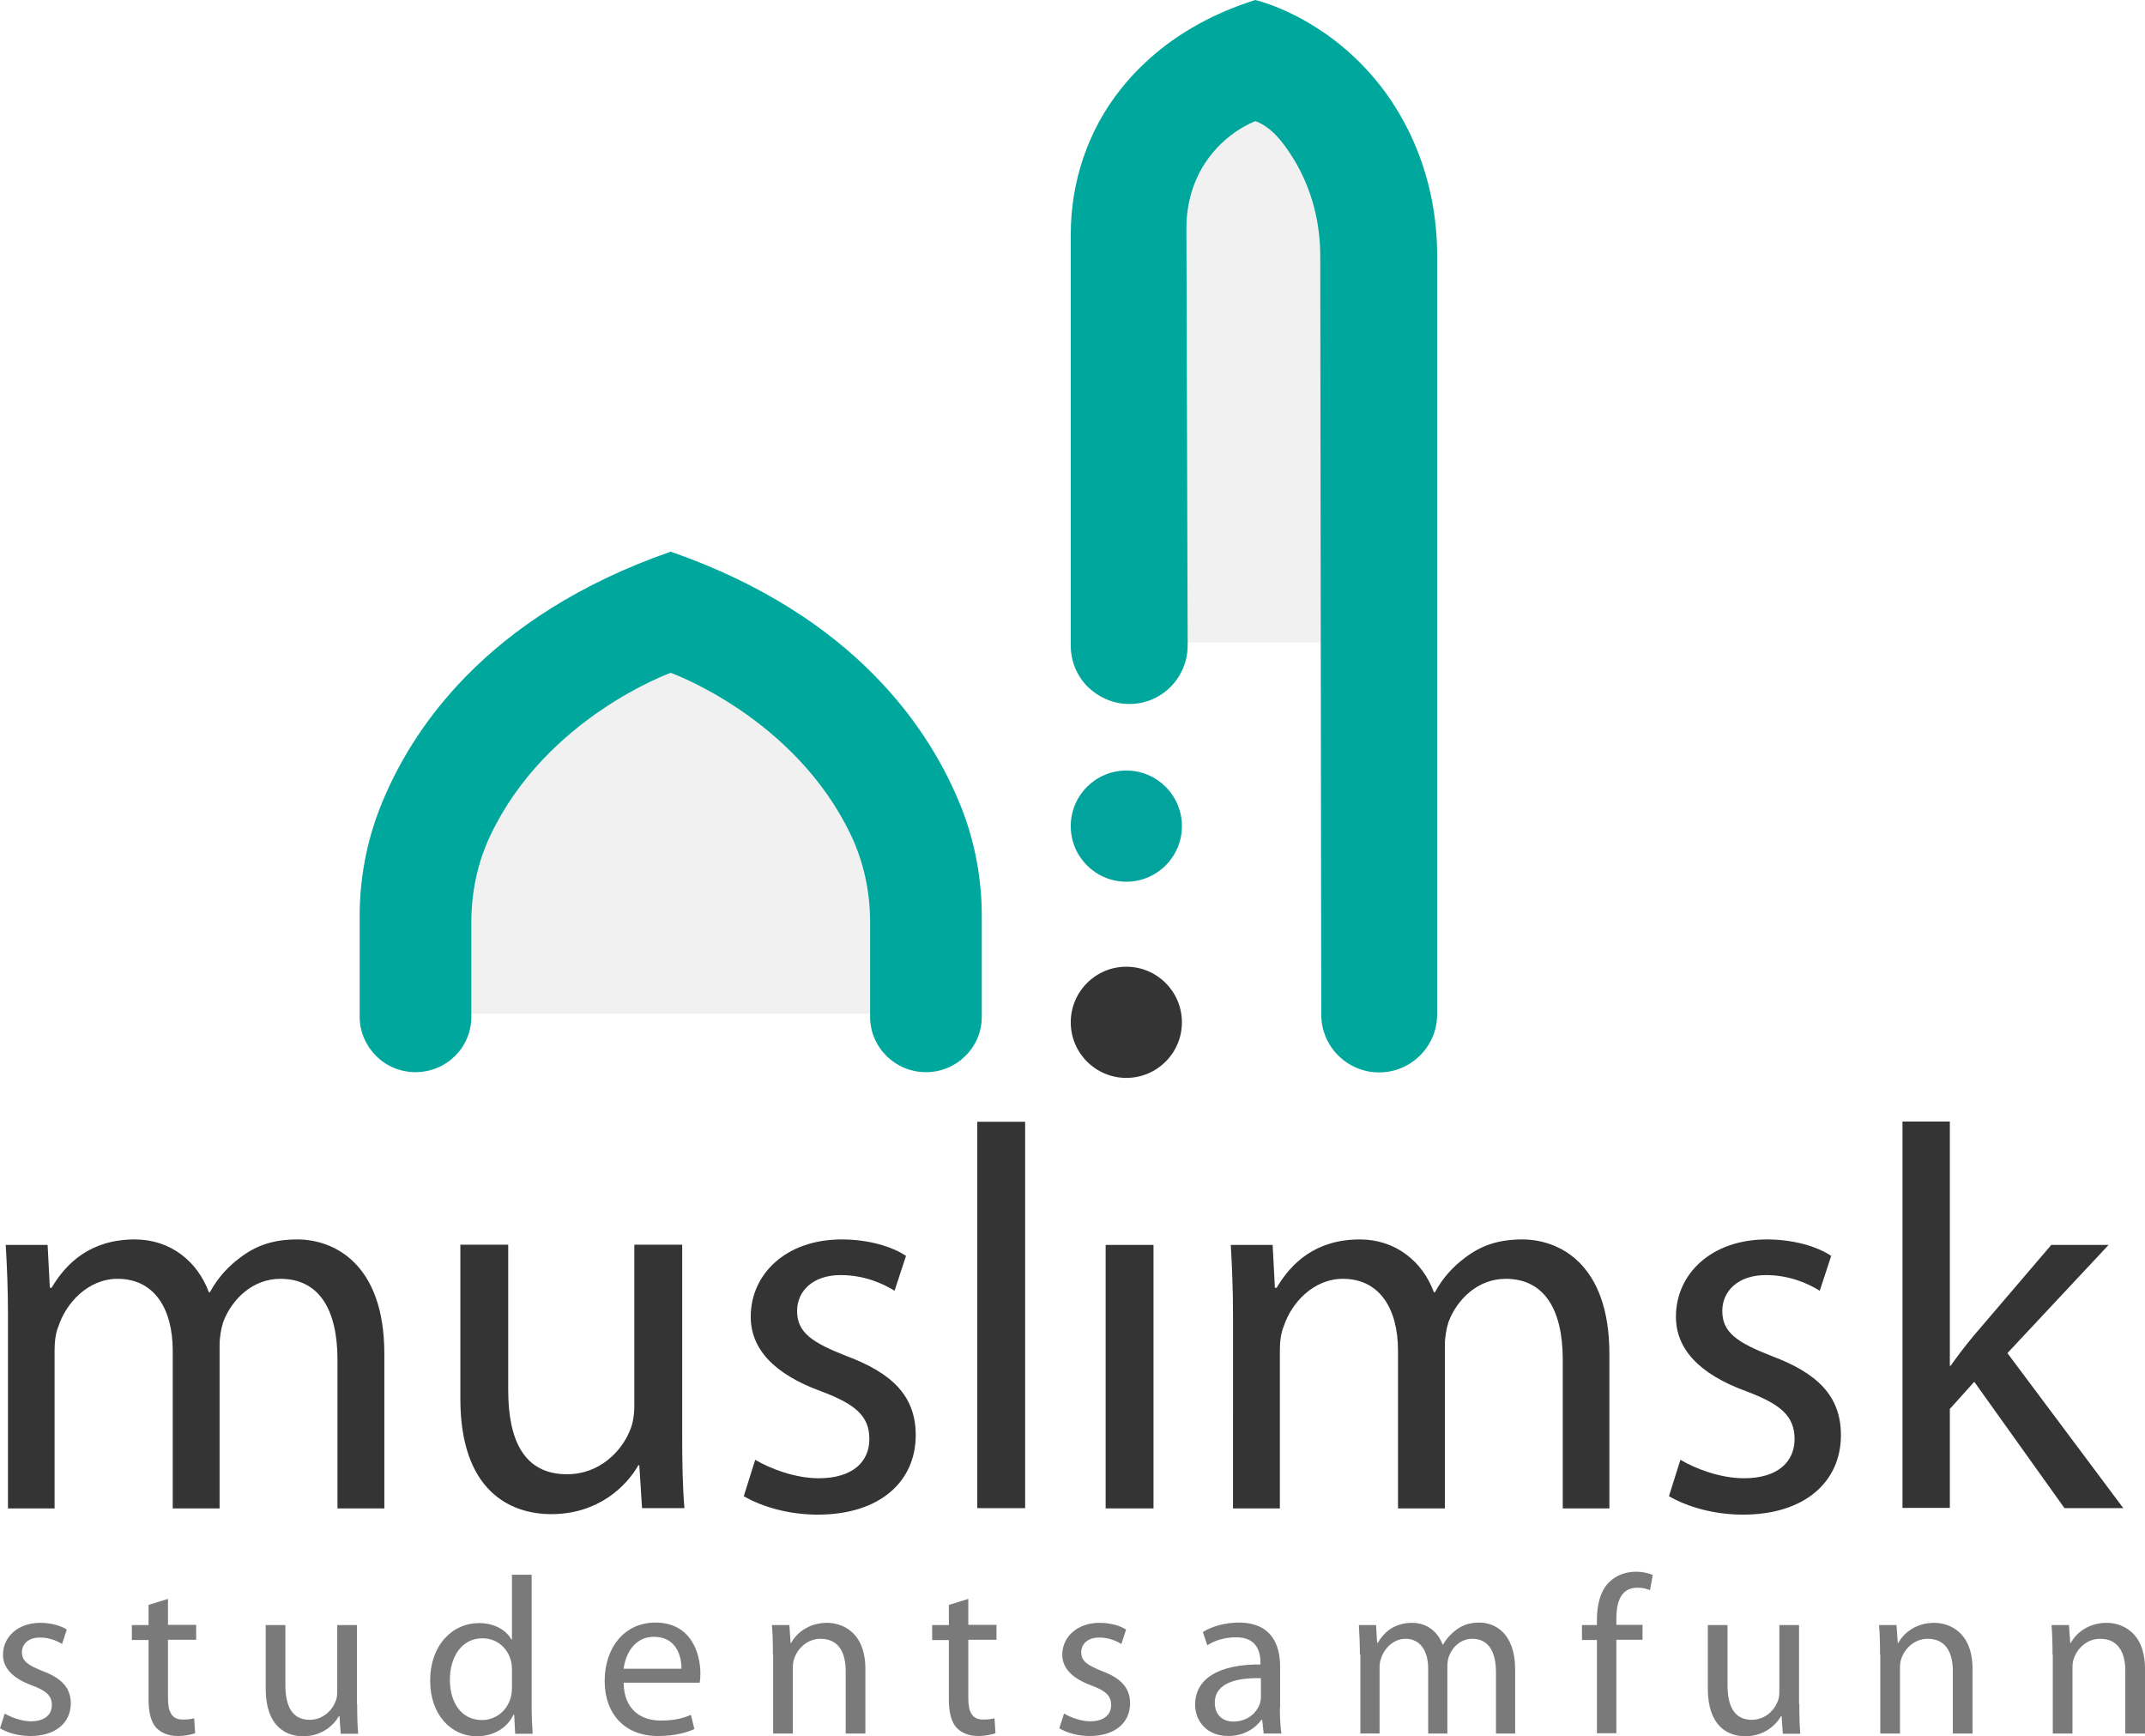 <?xml version="1.0" encoding="UTF-8" standalone="no"?>
<!-- Generator: Adobe Illustrator 27.1.1, SVG Export Plug-In . SVG Version: 6.00 Build 0)  -->

<svg
   version="1.1"
   id="Layer_1"
   x="0px"
   y="0px"
   viewBox="0 0 860.6 696.5"
   xml:space="preserve"
   sodipodi:docname="MSSLOGO_FULL_LOGO.svg"
   width="860.6"
   height="696.5"
   inkscape:version="1.3 (0e150ed6c4, 2023-07-21)"
   xmlns:inkscape="http://www.inkscape.org/namespaces/inkscape"
   xmlns:sodipodi="http://sodipodi.sourceforge.net/DTD/sodipodi-0.dtd"
   xmlns="http://www.w3.org/2000/svg"
   xmlns:svg="http://www.w3.org/2000/svg"><defs
   id="defs26" /><sodipodi:namedview
   id="namedview26"
   pagecolor="#505050"
   bordercolor="#ffffff"
   borderopacity="1"
   inkscape:showpageshadow="0"
   inkscape:pageopacity="0"
   inkscape:pagecheckerboard="1"
   inkscape:deskcolor="#505050"
   inkscape:zoom="2.3680001"
   inkscape:cx="276.18243"
   inkscape:cy="299.40878"
   inkscape:window-width="1440"
   inkscape:window-height="830"
   inkscape:window-x="-6"
   inkscape:window-y="-6"
   inkscape:window-maximized="1"
   inkscape:current-layer="Layer_1" />&#10;<style
   type="text/css"
   id="style1">&#10;	.st0{fill:#F1F1F1;}&#10;	.st1{fill:#343434;}&#10;	.st2{fill:#7A7A7A;}&#10;	.st3{fill:#03A39D;}&#10;	.st4{fill:#00A79C;}&#10;</style>&#10;<g
   id="g26"
   transform="translate(-77,-147.8)">&#10;	<path
   class="st0"
   d="M 435.391,514.288 V 554.5 H 256.809 v -40.212 c 0,-13.258 2.79,-26.406 8.594,-38.349 25.113,-51.826 80.696,-71.33 80.696,-71.33 0,0 55.583,19.503 80.696,71.33 5.804,11.943 8.594,25.091 8.594,38.349 z"
   id="path1"
   style="stroke-width:1.106" />&#10;	<path
   class="st0"
   d="M 610.006,405.494 H 550.254 L 549.694,233.702 c 0,-9.463 2.685,-18.822 8.168,-26.726 9.287,-13.415 22.827,-17.782 22.827,-17.782 7.161,2.392 12.644,8.839 17.232,15.911 7.945,12.167 11.861,26.102 11.861,40.348 z"
   id="path2"
   style="stroke-width:1.079" />&#10;	<path
   class="st1"
   d="m 80.2,675.8 c 0,-11.1 -0.4,-19.9 -0.9,-28.6 h 16.8 l 0.9,17.2 h 0.7 c 5.9,-10 15.7,-19.4 33.4,-19.4 14.2,0 25.1,8.7 29.7,21.2 h 0.4 c 3.3,-6.1 7.6,-10.5 12,-13.8 6.3,-4.8 13.1,-7.4 23.1,-7.4 14.2,0 34.9,9.2 34.9,45.9 v 62 h -18.8 v -59.6 c 0,-20.5 -7.6,-32.5 -22.9,-32.5 -11.1,0 -19.4,8.1 -22.9,17.2 -0.9,2.8 -1.5,6.1 -1.5,9.6 v 65.3 h -18.8 v -63.3 c 0,-16.8 -7.4,-28.8 -22.1,-28.8 -11.8,0 -20.7,9.6 -23.8,19.2 -1.1,2.6 -1.5,6.1 -1.5,9.4 v 63.5 H 80.2 Z"
   id="path3" />&#10;	<path
   class="st1"
   d="m 350.7,723.8 c 0,11.1 0.2,20.7 0.9,29 h -17 l -1.1,-17.2 h -0.4 c -4.8,8.5 -16.2,19.6 -34.9,19.6 -16.6,0 -36.5,-9.4 -36.5,-46.3 v -61.8 h 19.2 v 58.3 c 0,20.1 6.3,33.8 23.6,33.8 12.9,0 21.8,-9 25.3,-17.7 1.1,-2.6 1.7,-6.1 1.7,-9.8 v -64.6 h 19.2 z"
   id="path4" />&#10;	<path
   class="st1"
   d="m 380,733.4 c 5.9,3.5 15.9,7.4 25.5,7.4 13.8,0 20.3,-6.8 20.3,-15.7 0,-9.2 -5.5,-14 -19.4,-19.2 -19.2,-7 -28.2,-17.2 -28.2,-29.9 0,-17 14,-31 36.5,-31 10.7,0 20.1,2.8 25.8,6.6 l -4.6,14 c -4.1,-2.6 -11.8,-6.3 -21.6,-6.3 -11.4,0 -17.5,6.6 -17.5,14.4 0,8.7 6.1,12.7 19.9,18.1 18.1,6.8 27.7,15.9 27.7,31.7 0,18.8 -14.6,31.9 -39.3,31.9 -11.6,0 -22.3,-3.1 -29.7,-7.4 z"
   id="path5" />&#10;	<path
   class="st1"
   d="m 469.1,597.8 h 19.2 v 155 h -19.2 z"
   id="path6" />&#10;	<path
   class="st1"
   d="M 520.6,752.9 V 647.2 h 19.2 v 105.7 z"
   id="path7" />&#10;	<path
   class="st1"
   d="m 571.7,675.8 c 0,-11.1 -0.4,-19.9 -0.9,-28.6 h 16.8 l 0.9,17.2 h 0.7 c 5.9,-10 15.7,-19.4 33.4,-19.4 14.2,0 25.1,8.7 29.7,21.2 h 0.4 c 3.3,-6.1 7.6,-10.5 12,-13.8 6.3,-4.8 13.1,-7.4 23.1,-7.4 14.2,0 34.9,9.2 34.9,45.9 v 62 H 704 v -59.6 c 0,-20.5 -7.6,-32.5 -22.9,-32.5 -11.1,0 -19.4,8.1 -22.9,17.2 -0.9,2.8 -1.5,6.1 -1.5,9.6 v 65.3 h -18.8 v -63.3 c 0,-16.8 -7.4,-28.8 -22.1,-28.8 -11.8,0 -20.7,9.6 -23.8,19.2 -1.1,2.6 -1.5,6.1 -1.5,9.4 v 63.5 h -18.8 z"
   id="path8" />&#10;	<path
   class="st1"
   d="m 751.2,733.4 c 5.9,3.5 15.9,7.4 25.5,7.4 13.8,0 20.3,-6.8 20.3,-15.7 0,-9.2 -5.5,-14 -19.4,-19.2 -19.2,-7 -28.2,-17.2 -28.2,-29.9 0,-17 14,-31 36.5,-31 10.7,0 20.1,2.8 25.8,6.6 l -4.6,14 c -4.1,-2.6 -11.8,-6.3 -21.6,-6.3 -11.4,0 -17.5,6.6 -17.5,14.4 0,8.7 6.1,12.7 19.9,18.1 18.1,6.8 27.7,15.9 27.7,31.7 0,18.8 -14.6,31.9 -39.3,31.9 -11.6,0 -22.3,-3.1 -29.7,-7.4 z"
   id="path9" />&#10;	<path
   class="st1"
   d="m 859.2,695.7 h 0.4 c 2.6,-3.7 6.1,-8.3 9.2,-12 L 900,647.2 h 23 l -40.6,43.4 46.5,62.2 h -23.6 l -36.2,-50.7 -9.8,10.9 v 39.7 h -19 v -155 h 19 v 98 z"
   id="path10" />&#10;	<path
   class="st2"
   d="m 78.9,835.2 c 2.4,1.4 6.6,3.1 10.5,3.1 5.7,0 8.4,-2.8 8.4,-6.5 0,-3.8 -2.3,-5.8 -8,-7.9 -7.9,-2.9 -11.6,-7.1 -11.6,-12.3 0,-7 5.8,-12.8 15,-12.8 4.4,0 8.3,1.2 10.6,2.7 l -1.9,5.8 c -1.7,-1.1 -4.9,-2.6 -8.9,-2.6 -4.7,0 -7.2,2.7 -7.2,5.9 0,3.6 2.5,5.2 8.2,7.5 7.5,2.8 11.4,6.6 11.4,13 0,7.7 -6,13.1 -16.2,13.1 -4.8,0 -9.2,-1.3 -12.2,-3.1 z"
   id="path11" />&#10;	<path
   class="st2"
   d="m 144.4,789.2 v 10.4 h 11.3 v 6 h -11.3 v 23.5 c 0,5.4 1.5,8.5 5.9,8.5 2.2,0 3.4,-0.2 4.6,-0.5 l 0.4,6 c -1.5,0.5 -4,1.1 -7,1.1 -3.7,0 -6.7,-1.3 -8.6,-3.3 -2.2,-2.4 -3.1,-6.3 -3.1,-11.4 v -23.8 h -6.7 v -6 h 6.7 v -8.1 z"
   id="path12" />&#10;	<path
   class="st2"
   d="m 220.3,831.3 c 0,4.6 0.1,8.6 0.4,12 h -7 l -0.5,-7.1 H 213 c -2,3.5 -6.7,8.1 -14.4,8.1 -6.8,0 -15,-3.9 -15,-19.1 v -25.5 h 7.9 v 24 c 0,8.3 2.6,14 9.7,14 5.3,0 9,-3.7 10.4,-7.3 0.5,-1.1 0.7,-2.5 0.7,-4.1 v -26.6 h 7.9 v 31.6 z"
   id="path13" />&#10;	<path
   class="st2"
   d="M 290.3,779.3 V 832 c 0,3.9 0.2,8.3 0.4,11.3 h -7 l -0.4,-7.6 H 283 c -2.3,4.9 -7.6,8.6 -14.7,8.6 -10.5,0 -18.7,-8.9 -18.7,-22.1 -0.1,-14.5 9,-23.3 19.5,-23.3 6.8,0 11.2,3.2 13.1,6.6 h 0.2 v -26 h 7.9 z m -7.9,38.1 c 0,-1 -0.1,-2.3 -0.4,-3.3 -1.2,-5 -5.5,-9.1 -11.4,-9.1 -8.2,0 -13.1,7.2 -13.1,16.7 0,8.8 4.4,16.1 12.9,16.1 5.3,0 10.2,-3.6 11.6,-9.4 0.3,-1.1 0.4,-2.2 0.4,-3.4 z"
   id="path14" />&#10;	<path
   class="st2"
   d="m 327.2,822.9 c 0.2,10.7 6.9,15.1 14.9,15.1 5.7,0 9.2,-1 12.1,-2.3 l 1.4,5.7 c -2.8,1.3 -7.6,2.8 -14.6,2.8 -13.4,0 -21.4,-8.9 -21.4,-22.1 0,-13.1 7.7,-23.4 20.4,-23.4 14.3,0 18,12.4 18,20.4 0,1.6 -0.1,2.8 -0.3,3.7 h -30.5 z m 23.2,-5.7 c 0.1,-5 -2.1,-12.8 -11,-12.8 -8.1,0 -11.5,7.3 -12.2,12.8 z"
   id="path15" />&#10;	<path
   class="st2"
   d="m 387.1,811.5 c 0,-4.6 -0.1,-8.2 -0.4,-11.8 h 7 l 0.5,7.2 h 0.2 c 2.2,-4.1 7.2,-8.1 14.4,-8.1 6,0 15.4,3.6 15.4,18.5 v 25.9 h -7.9 v -25.1 c 0,-7 -2.6,-12.9 -10.1,-12.9 -5.1,0 -9.2,3.7 -10.6,8.1 -0.4,1 -0.5,2.3 -0.5,3.7 v 26.2 h -7.9 v -31.7 z"
   id="path16" />&#10;	<path
   class="st2"
   d="m 465.5,789.2 v 10.4 h 11.3 v 6 h -11.3 v 23.5 c 0,5.4 1.5,8.5 5.9,8.5 2.2,0 3.4,-0.2 4.6,-0.5 l 0.4,6 c -1.5,0.5 -4,1.1 -7,1.1 -3.7,0 -6.7,-1.3 -8.6,-3.3 -2.2,-2.4 -3.1,-6.3 -3.1,-11.4 V 805.7 H 451 v -6 h 6.7 v -8.1 z"
   id="path17" />&#10;	<path
   class="st2"
   d="m 503.9,835.2 c 2.4,1.4 6.6,3.1 10.5,3.1 5.7,0 8.4,-2.8 8.4,-6.5 0,-3.8 -2.3,-5.8 -8,-7.9 -7.9,-2.9 -11.6,-7.1 -11.6,-12.3 0,-7 5.8,-12.8 15,-12.8 4.4,0 8.3,1.2 10.6,2.7 l -1.9,5.8 c -1.7,-1.1 -4.9,-2.6 -8.9,-2.6 -4.7,0 -7.2,2.7 -7.2,5.9 0,3.6 2.5,5.2 8.2,7.5 7.5,2.8 11.4,6.6 11.4,13 0,7.7 -6,13.1 -16.2,13.1 -4.8,0 -9.2,-1.3 -12.2,-3.1 z"
   id="path18" />&#10;	<path
   class="st2"
   d="m 590.5,832.8 c 0,3.8 0.2,7.5 0.6,10.4 H 584 l -0.6,-5.5 h -0.3 c -2.4,3.4 -7.1,6.5 -13.3,6.5 -8.8,0 -13.3,-6.2 -13.3,-12.5 0,-10.5 9.4,-16.3 26.2,-16.2 v -0.9 c 0,-3.5 -1,-10.1 -9.9,-10 -4.1,0 -8.4,1.2 -11.4,3.2 l -1.8,-5.3 c 3.6,-2.3 8.9,-3.8 14.4,-3.8 13.3,0 16.6,9.1 16.6,17.7 v 16.4 z M 582.9,821 c -8.6,-0.2 -18.5,1.4 -18.5,9.8 0,5.2 3.4,7.6 7.4,7.6 5.8,0 9.5,-3.6 10.7,-7.3 0.3,-0.9 0.4,-1.8 0.4,-2.5 z"
   id="path19" />&#10;	<path
   class="st2"
   d="m 622.6,811.5 c 0,-4.6 -0.2,-8.2 -0.4,-11.8 h 6.9 l 0.4,7.1 h 0.3 c 2.4,-4.1 6.5,-8 13.8,-8 5.9,0 10.3,3.6 12.2,8.7 h 0.2 c 1.4,-2.5 3.2,-4.3 5,-5.7 2.6,-2 5.4,-3.1 9.5,-3.1 5.9,0 14.4,3.8 14.4,18.9 v 25.6 h -7.7 v -24.6 c 0,-8.5 -3.2,-13.4 -9.5,-13.4 -4.6,0 -8,3.3 -9.4,7.1 -0.4,1.2 -0.6,2.5 -0.6,4 v 26.9 H 650 v -26.1 c 0,-6.9 -3.1,-11.9 -9.1,-11.9 -4.9,0 -8.6,4 -9.8,7.9 -0.5,1.1 -0.6,2.5 -0.6,3.9 v 26.2 h -7.7 v -31.7 z"
   id="path20" />&#10;	<path
   class="st2"
   d="m 717.7,843.2 v -37.5 h -6 v -6 h 6 v -2.1 c 0,-6.1 1.4,-11.7 5,-15.2 3,-2.9 6.9,-4.1 10.6,-4.1 2.9,0 5.2,0.6 6.8,1.3 l -1.1,6.1 c -1.2,-0.5 -2.7,-1 -5,-1 -6.8,0 -8.5,5.9 -8.5,12.6 v 2.3 H 736 v 6 h -10.5 v 37.5 h -7.8 z"
   id="path21" />&#10;	<path
   class="st2"
   d="m 798.9,831.3 c 0,4.6 0.1,8.6 0.4,12 h -7 l -0.5,-7.1 h -0.2 c -2,3.5 -6.7,8.1 -14.4,8.1 -6.8,0 -15,-3.9 -15,-19.1 v -25.5 h 7.9 v 24 c 0,8.3 2.6,14 9.7,14 5.3,0 9,-3.7 10.4,-7.3 0.5,-1.1 0.7,-2.5 0.7,-4.1 v -26.6 h 7.9 v 31.6 z"
   id="path22" />&#10;	<path
   class="st2"
   d="m 831.3,811.5 c 0,-4.6 -0.1,-8.2 -0.4,-11.8 h 7 l 0.5,7.2 h 0.2 c 2.2,-4.1 7.2,-8.1 14.4,-8.1 6,0 15.4,3.6 15.4,18.5 v 25.9 h -7.9 v -25.1 c 0,-7 -2.6,-12.9 -10.1,-12.9 -5.1,0 -9.2,3.7 -10.6,8.1 -0.4,1 -0.5,2.3 -0.5,3.7 v 26.2 h -7.9 v -31.7 z"
   id="path23" />&#10;	<path
   class="st2"
   d="m 900.5,811.5 c 0,-4.6 -0.1,-8.2 -0.4,-11.8 h 7 l 0.5,7.2 h 0.2 c 2.2,-4.1 7.2,-8.1 14.4,-8.1 6,0 15.4,3.6 15.4,18.5 v 25.9 h -7.9 v -25.1 c 0,-7 -2.6,-12.9 -10.1,-12.9 -5.1,0 -9.2,3.7 -10.6,8.1 -0.4,1 -0.5,2.3 -0.5,3.7 v 26.2 h -7.9 v -31.7 z"
   id="path24" />&#10;	<circle
   class="st1"
   cx="528.9"
   cy="557.9"
   r="22.3"
   id="circle24" />&#10;	<circle
   class="st3"
   cx="528.9"
   cy="479.2"
   r="22.3"
   id="circle25" />&#10;	<path
   class="st4"
   d="m 470.9,515.3 v 40.4 c 0,6.1 -2.5,11.7 -6.6,15.7 -4,4 -9.6,6.5 -15.8,6.5 -12.3,0 -22.4,-9.9 -22.4,-22.2 v -37.9 c 0,-12.1 -2.5,-24.1 -7.7,-35 -22.5,-47.3 -72.3,-65.1 -72.3,-65.1 0,0 -49.8,17.8 -72.3,65.1 -5.2,10.9 -7.7,22.9 -7.7,35 v 37.9 c 0,12.3 -10,22.2 -22.4,22.2 -6.2,0 -11.8,-2.5 -15.8,-6.5 -4,-4 -6.6,-9.6 -6.6,-15.7 v -40.4 c 0,-14.8 2.7,-29.5 8.1,-43.3 12.1,-30.9 42.3,-77 116.7,-102.9 74.4,25.9 104.5,72 116.7,102.9 5.4,13.8 8.1,28.5 8.1,43.3 z"
   id="path25"
   style="display:inline" />&#10;	<path
   class="st4"
   d="m 653.6,250.2 v 304.5 c 0,12.8 -10.4,23.3 -23.3,23.3 -6.4,0 -12.2,-2.6 -16.4,-6.8 -4.2,-4.2 -6.8,-10 -6.8,-16.4 l -0.2,-150.4 -0.2,-153.9 c 0,-13.7 -3.5,-27.1 -10.6,-38.8 -4.2,-6.8 -9,-13 -15.4,-15.3 0,0 -12.1,4.2 -20.4,17.1 -4.9,7.6 -7.3,16.6 -7.3,25.7 l 0.5,165.2 v 2.3 c 0,13.2 -10.8,23.9 -24.1,23.5 -6.3,-0.2 -12,-2.9 -16.2,-7.1 -4.1,-4.2 -6.6,-10 -6.6,-16.3 v -165 c 0,-21.1 6.9,-41.8 20.1,-58.3 2.8,-3.5 6,-7.1 9.7,-10.5 10.5,-9.9 24.7,-19 44.2,-25.2 0,0 21.8,4.8 42.1,25.2 5.7,5.7 11.3,12.7 16.2,21.2 9.8,17 14.7,36.4 14.7,56 z"
   id="path26"
   style="display:inline" />&#10;</g>&#10;</svg>
